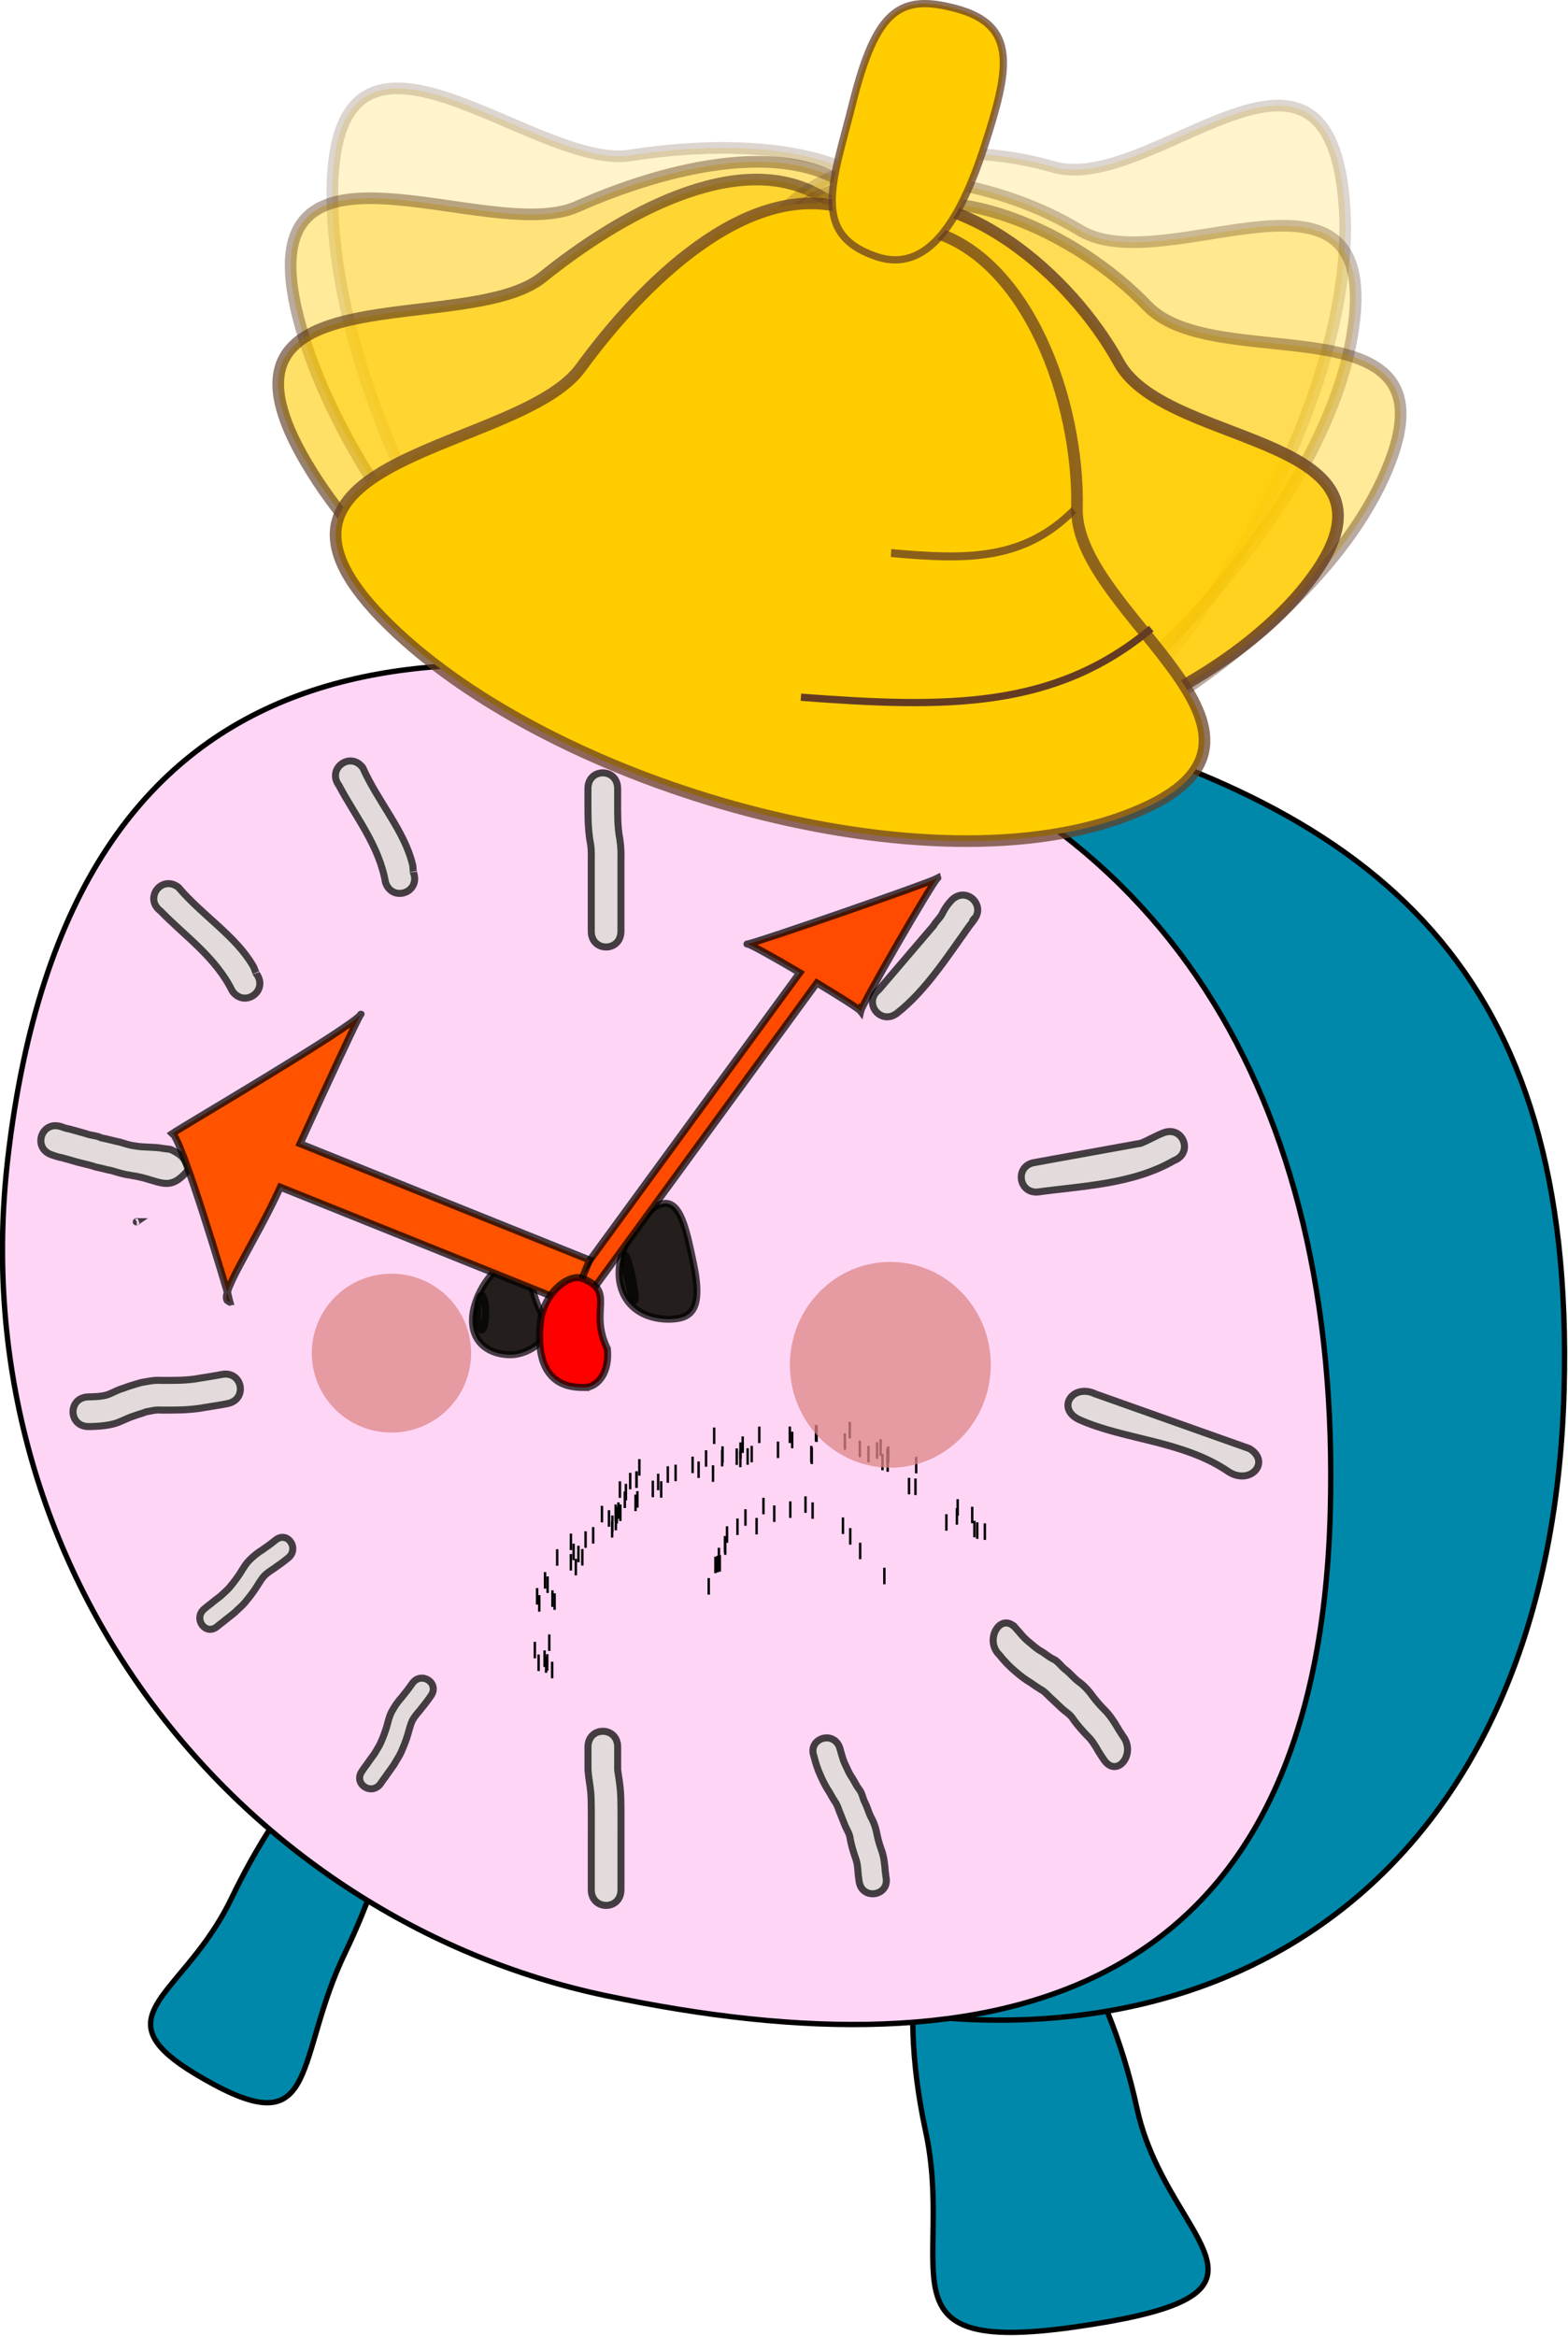 <?xml version="1.0" encoding="UTF-8" standalone="no"?>
<!-- Created with Inkscape (http://www.inkscape.org/) -->
<svg
    xmlns:inkscape="http://www.inkscape.org/namespaces/inkscape"
    xmlns:rdf="http://www.w3.org/1999/02/22-rdf-syntax-ns#"
    xmlns="http://www.w3.org/2000/svg"
    xmlns:cc="http://creativecommons.org/ns#"
    xmlns:dc="http://purl.org/dc/elements/1.1/"
    xmlns:sodipodi="http://sodipodi.sourceforge.net/DTD/sodipodi-0.dtd"
    xmlns:svg="http://www.w3.org/2000/svg"
    xmlns:ns1="http://sozi.baierouge.fr"
    xmlns:xlink="http://www.w3.org/1999/xlink"
    id="svg2"
    sodipodi:docname="alarm-clock.svg"
    viewBox="0 0 646.6 963.17"
    version="1.1"
    inkscape:version="0.48.0 r9654"
  >
  <sodipodi:namedview
      id="base"
      fit-margin-left="0"
      inkscape:zoom="0.35"
      borderopacity="1.0"
      inkscape:current-layer="layer1"
      inkscape:cx="64.045486"
      inkscape:cy="366.21697"
      inkscape:window-maximized="1"
      showgrid="false"
      fit-margin-right="0"
      inkscape:guide-bbox="true"
      showguides="false"
      bordercolor="#666666"
      inkscape:window-x="-4"
      inkscape:window-y="-4"
      fit-margin-bottom="0"
      inkscape:window-width="1280"
      inkscape:pageopacity="0.0"
      inkscape:pageshadow="2"
      pagecolor="#ffffff"
      inkscape:document-units="px"
      inkscape:window-height="968"
      fit-margin-top="0"
    >
    <sodipodi:guide
        id="guide3957"
        position="277.245,608.515"
        orientation="-0.906,-0.423"
    />
    <sodipodi:guide
        id="guide3959"
        position="277.245,608.515"
        orientation="0.259,0.966"
    />
    <sodipodi:guide
        id="guide3961"
        position="277.245,608.515"
        orientation="-0.707,0.707"
    />
    <sodipodi:guide
        id="guide3963"
        position="277.245,608.515"
        orientation="0.5,0.866"
    />
    <sodipodi:guide
        id="guide3965"
        position="78.245,356.987"
        orientation="0.707,0.707"
    />
    <sodipodi:guide
        id="guide3967"
        position="587.362,385.272"
        orientation="-0.707,0.707"
    />
    <sodipodi:guide
        id="guide3969"
        position="277.245,608.515"
        orientation="-0.259,0.966"
    />
    <inkscape:grid
        id="grid4007"
        enabled="true"
        visible="true"
        snapvisiblegridlinesonly="true"
        type="xygrid"
        empspacing="5"
    />
  </sodipodi:namedview
  >
  <defs
      id="defs4"
    >
    <filter
        id="filter9329"
        inkscape:collect="always"
        color-interpolation-filters="sRGB"
      >
      <feGaussianBlur
          id="feGaussianBlur9331"
          stdDeviation="0.963"
          inkscape:collect="always"
      />
    </filter
    >
    <filter
        id="filter9373"
        height="2.139"
        width="2.167"
        color-interpolation-filters="sRGB"
        y="-.569"
        x="-.583"
        inkscape:collect="always"
      >
      <feGaussianBlur
          id="feGaussianBlur9375"
          stdDeviation="20.13"
          inkscape:collect="always"
      />
    </filter
    >
    <filter
        id="filter9391"
        height="2.363"
        width="2.396"
        color-interpolation-filters="sRGB"
        y="-.681"
        x="-.698"
        inkscape:collect="always"
      >
      <feGaussianBlur
          id="feGaussianBlur9393"
          stdDeviation="24.091"
          inkscape:collect="always"
      />
    </filter
    >
  </defs
  >
  <g
      id="layer2"
      style="display:none"
      inkscape:label="bg"
      inkscape:groupmode="layer"
      transform="translate(-54.085 -37.065)"
    >
    <rect
        id="rect9303"
        style="stroke-opacity:.722;color:#000000;stroke:#000000;stroke-width:2.9;display:inline;fill:#80b3ff"
        height="1062.9"
        width="740"
        y="-1.923"
        x="5.714"
    />
  </g
  >
  <g
      id="layer1"
      inkscape:label="Layer 1"
      inkscape:groupmode="layer"
      transform="translate(-54.085 -37.065)"
    >
    <g
        id="g9400"
      >
      <g
          id="g9156"
          transform="matrix(1.347 0 0 1.347 -143.63 41.156)"
        >
        <path
            id="path2988"
            style="stroke-linejoin:round;color:#000000;stroke:#000000;stroke-width:1.633;fill:#0088aa"
            d="m252.44 594.7c-15.378 32.001-7.96 57.682-40.228 40.303-32.65-17.584-17.236-23.304-2.389-43.918 2.738-3.801 5.457-8.11 7.851-13.092 15.378-32.001 35.627-54.202 45.228-49.589 9.6 4.614 4.916 34.295-10.462 66.296z"
            inkscape:transform-center-x="11.428571"
            inkscape:transform-center-y="10"
            inkscape:connector-curvature="0"
            sodipodi:nodetypes="ssssss"
        />
        <path
            id="path3046"
            sodipodi:nodetypes="czzzzcc"
            d="m425.48 65.303c-14.54-25.183-56.38-25.361-85.82-20.755-29.445 4.606-90.177-55.128-91.129 10.318-0.952 65.447 52.883 164.61 110.34 191.12 57.458 26.507 30.612-50.617 53.045-72.089 22.434-21.471 40.931-61.191 26.392-86.374-3.089-8.769-8.595-15.093-12.827-22.218z"
            inkscape:transform-center-x="55.689608"
            inkscape:transform-center-y="45.180777"
            inkscape:connector-curvature="0"
            style="opacity:.2;color:#000000;stroke:#502d16;stroke-width:3.562;fill:#ffcc00"
        />
        <path
            id="path3044"
            style="opacity:.4;color:#000000;stroke:#502d16;stroke-width:3.562;fill:#ffcc00"
            d="m411.62 58.093c-20.56-20.562-61.02-9.905-88.27 2.165s-101.37-29.91-85.36 33.553c16.019 63.463 93.685 145.31 156.05 156.05 62.361 10.732 16.468-56.816 32.58-83.362s23.699-69.7 3.138-90.261c-5.253-7.671-12.209-12.354-18.141-18.141z"
            inkscape:transform-center-x="56.695858"
            inkscape:transform-center-y="58.169529"
            inkscape:connector-curvature="0"
            sodipodi:nodetypes="czzzzcc"
        />
        <path
            id="path3042"
            sodipodi:nodetypes="czzzzcc"
            d="m397.66 56.806c-25.183-14.539-61.505 6.225-84.701 24.937-23.197 18.712-105.66-2.654-73.761 54.501s128.1 116.11 191.12 110.34c63.013-5.774 1.202-59.142 9.894-88.953 8.693-29.811 4.852-73.459-20.331-87.998-7.059-6.05-14.99-8.774-22.218-12.827z"
            inkscape:transform-center-x="46.219522"
            inkscape:transform-center-y="58.89165"
            inkscape:connector-curvature="0"
            style="opacity:.6;color:#000000;stroke:#502d16;stroke-width:3.562;fill:#ffcc00"
        />
        <path
            id="path3040"
            style="opacity:.2;color:#000000;stroke:#502d16;stroke-width:3.562;fill:#ffcc00"
            d="m368.44 90.606c-14.539 25.183 6.225 61.505 24.937 84.701 18.712 23.197-2.654 105.66 54.501 73.761s116.11-128.1 110.34-191.12c-5.774-63.013-59.142-1.202-88.953-9.894-29.811-8.693-73.459-4.852-87.998 20.331-6.05 7.059-8.774 14.99-12.827 22.218z"
            inkscape:transform-center-x="-55.392382"
            inkscape:transform-center-y="44.199218"
            inkscape:connector-curvature="0"
            sodipodi:nodetypes="czzzzcc"
        />
        <path
            id="path3038"
            sodipodi:nodetypes="czzzzcc"
            d="m368.92 82.421c-20.562 20.562-9.905 61.02 2.165 88.269s-29.91 101.37 33.553 85.354c63.46-16.02 145.31-93.68 156.04-156.04 10.73-62.362-56.82-16.47-83.36-32.582-26.55-16.112-69.7-23.699-90.26-3.138-7.67 5.253-12.36 12.209-18.14 18.141z"
            inkscape:transform-center-x="-53.883811"
            inkscape:transform-center-y="52.410142"
            inkscape:connector-curvature="0"
            style="opacity:.3;color:#000000;stroke:#502d16;stroke-width:3.562;fill:#ffcc00"
        />
        <path
            id="path3036"
            style="opacity:.4;color:#000000;stroke:#502d16;stroke-width:3.562;fill:#ffcc00"
            d="m389.42 77.052c-25.183 14.539-25.361 56.377-20.754 85.822 4.606 29.445-55.128 90.177 10.318 91.129 65.447 0.952 164.61-52.883 191.12-110.34 26.51-57.456-50.62-30.61-72.09-53.043-21.47-22.434-61.19-40.932-86.37-26.393-8.769 3.089-15.093 8.595-22.218 12.827z"
            inkscape:transform-center-x="-44.170625"
            inkscape:transform-center-y="53.939972"
            inkscape:connector-curvature="0"
            sodipodi:nodetypes="czzzzcc"
        />
        <path
            id="path3034"
            sodipodi:nodetypes="czzzzcc"
            d="m387.95 66.745c-28.088 7.526-39.088 47.892-42.26 77.526-3.171 29.634-76.589 72.836-13.619 90.695s172.69-8.477 213.16-57.117c40.475-48.64-40.97-42.67-55.903-69.896s-48.512-55.374-76.6-47.848c-9.269 0.714-16.804 4.396-24.781 6.64z"
            inkscape:transform-center-x="-21.836639"
            inkscape:transform-center-y="47.082362"
            inkscape:connector-curvature="0"
            style="opacity:.8;color:#000000;stroke:#643c23;stroke-width:3.562;fill:#ffcc00"
        />
        <path
            id="path9154"
            style="stroke-linejoin:round;color:#000000;stroke:#000000;stroke-width:1.633;fill:#0088aa"
            d="m430.14 649.27c9.07 41.889-15.72 68.606 45.278 60.039 61.721-8.669 39.544-20.577 25.682-49.286-2.556-5.294-4.829-11.16-6.242-17.682-9.07-41.889-30.911-74.295-48.783-72.382-17.872 1.913-25.006 37.422-15.936 79.31z"
            inkscape:transform-center-x="-13.850704"
            inkscape:transform-center-y="10.802672"
            inkscape:connector-curvature="0"
            sodipodi:nodetypes="ssssss"
        />
        <g
            id="g3953"
            transform="translate(78.43 4.179)"
          >
          <path
              id="path2985"
              sodipodi:nodetypes="sssss"
              style="stroke-linejoin:round;color:#000000;stroke:#000000;stroke-width:1.633;fill:#0088aa"
              inkscape:connector-curvature="0"
              d="m547.19 418.07c-3.941 149.42-104.25 213.13-222.34 187.58-108.34-23.44-193.4-117.64-179.03-245 18.549-164.47 129.05-176.86 237.45-148.29 107.69 28.383 167.3 77.547 163.92 205.71z"
          />
          <path
              id="path3951"
              d="m475.6 455.78c-4.04 149.42-100.8 173.4-221.88 147.85-111.09-23.44-197.7-128.97-182.97-256.33 19.02-164.47 131.72-165.53 242.87-136.96 110.42 28.383 165.45 117.27 161.98 245.44z"
              sodipodi:nodetypes="sssss"
              style="stroke-linejoin:round;color:#000000;stroke:#000000;stroke-width:1.633;fill:#ffd5f6"
              inkscape:connector-curvature="0"
          />
        </g
        >
        <path
            id="path3032"
            style="stroke-opacity:.722;color:#000000;stroke:#643c23;stroke-width:3.562;fill:#ffcc00"
            d="m404.87 60.506c-29.935-8.024-61.598 23.384-80.316 49.056s-109.5 26.424-60.9 76.484c48.603 50.06 163.9 84.233 227.18 60.898 63.276-23.335-15.076-61.241-14.351-94.342 0.725-33.101-15.268-76.992-45.202-85.017-8.936-4.282-17.852-4.899-26.41-7.08z"
            inkscape:transform-center-x="24.394593"
            inkscape:transform-center-y="55.759245"
            inkscape:connector-curvature="0"
            sodipodi:nodetypes="czzzzcc"
        />
        <path
            id="path3979"
            style="stroke-opacity:.722;color:#000000;stroke:#000000;stroke-width:2.152;fill:#e3dbdb"
            inkscape:connector-curvature="0"
            d="m327.79 282.02v-7.644-7.324-6.466c0.018-1.793 0.076-3.562-0.227-5.329-0.418-2.172-0.605-4.374-0.713-6.58-0.08-2.091-0.077-4.184-0.078-6.276 0.001-1.349 0.003-2.698 0.004-4.048 0.007-6.429 9.098-6.419 9.091 0.01-0.001 1.345-0.003 2.689-0.004 4.034 0.001 1.948-0.003 3.898 0.067 5.845 0.087 1.855 0.242 3.706 0.601 5.531 0.366 2.263 0.408 4.523 0.349 6.812v6.466 7.324 7.644c0 6.429-9.091 6.429-9.091 0z"
        />
        <path
            id="path3872"
            sodipodi:nodetypes="sssss"
            style="stroke-opacity:.722;color:#000000;stroke:#643c23;stroke-miterlimit:2.1;stroke-width:2.226;fill:#ffcc00"
            inkscape:connector-curvature="0"
            d="m448.16 41.683c-7.56 23.354-17.64 39.102-33.19 33.786-20.26-6.924-13.13-23.038-7.18-46.853 7.2-28.781 14.53-33.631 31.7-29.025 19.14 5.136 16.23 18.738 8.67 42.092z"
        />
        <path
            id="path3973"
            sodipodi:nodetypes="ccccccc"
            style="stroke-opacity:.722;color:#000000;stroke:#000000;stroke-width:2.152;fill:#e3dbdb"
            inkscape:connector-curvature="0"
            d="m201.37 268.54c7.323 8.655 17.615 14.949 22.87 24.073 0.215 0.085 1.203 3.228 1.08 2.456 3.712 5.249-3.711 10.498-7.423 5.249-5.127-10.44-14.648-16.889-21.982-24.505-5.143-3.857 0.312-11.13 5.455-7.273z"
        />
        <path
            id="path3981"
            sodipodi:nodetypes="ccccccccccccccccc"
            style="stroke-opacity:.722;color:#000000;stroke:#000000;stroke-width:2.152;fill:#e3dbdb"
            inkscape:connector-curvature="0"
            d="m186.89 356.75c-2.026-0.262-3.955-0.852-5.9-1.441-1.654-0.309-3.261-0.815-4.917-1.121-1.798-0.646-3.671-0.978-5.506-1.476-1.653-0.471-3.301-0.966-4.967-1.393-1.017-0.159-1.988-0.522-2.958-0.851-6.087-2.068-3.161-10.676 2.925-8.608 0.78 0.266 1.489 0.57 2.324 0.661 1.757 0.463 3.497 0.978 5.244 1.47 1.467 0.585 3.2 0.517 4.635 1.265 1.981 0.384 3.916 0.94 5.887 1.361 1.502 0.465 2.962 0.949 4.539 1.135 2.857 0.504 5.841 0.211 8.7 0.783 0.837 0.152 1.747 0.081 2.51 0.455 3.487 1.709 3.807 2.874 5.322 5.703-6.319 7.842-8.743 3.367-17.839 2.056z"
        />
        <path
            id="path3983"
            style="stroke-opacity:.722;color:#000000;stroke:#000000;stroke-width:2.152;fill:#e3dbdb"
            inkscape:connector-curvature="0"
            d="m216.42 426.61c-2.337 0.482-4.704 0.796-7.054 1.2-2.297 0.435-4.626 0.625-6.958 0.727-2.087 0.07-4.175 0.065-6.262 0.064-1.606-0.175-3.099 0.258-4.662 0.534-1.206 0.507-2.481 0.791-3.701 1.264-1.772 0.546-3.383 1.438-5.116 2.086-2.418 0.821-4.964 1.024-7.497 1.132-0.368 0.009-0.736 0.018-1.105 0.027-6.427 0.152-6.641-8.937-0.215-9.089 0.314-0.007 0.629-0.014 0.943-0.021 1.601-0.064 3.22-0.138 4.768-0.593 1.686-0.577 3.209-1.55 4.94-2.02 1.771-0.685 3.599-1.184 5.414-1.74 2.066-0.358 4.116-0.85 6.233-0.67 1.956 0.001 3.912 0.006 5.867-0.056 1.951-0.082 3.899-0.236 5.82-0.606 2.282-0.388 4.577-0.699 6.845-1.161 6.31-1.23 8.049 7.693 1.74 8.923z"
        />
        <path
            id="path3985"
            style="stroke-opacity:.722;color:#000000;stroke:#000000;stroke-width:2.152;fill:#e3dbdb"
            inkscape:connector-curvature="0"
            d="m234.98 473.87c-1.424 1.167-2.914 2.236-4.42 3.275-1.077 0.722-2.186 1.4-3.064 2.406-1.091 1.299-1.881 2.834-2.859 4.227-0.929 1.333-1.931 2.614-2.974 3.846-0.961 1.12-2.115 2.016-3.145 3.05-1.164 0.97-2.383 1.844-3.541 2.824-0.618 0.422-1.177 0.925-1.764 1.393-3.629 2.884-7.413-2.646-3.785-5.531 0.537-0.425 1.046-0.892 1.614-1.27 1.053-0.889 2.135-1.724 3.23-2.544 0.9-0.848 1.841-1.643 2.685-2.56 0.924-1.087 1.811-2.216 2.626-3.399 1.191-1.622 2.052-3.52 3.463-4.959 1.241-1.263 2.591-2.364 4.078-3.273 1.371-0.944 2.726-1.915 4.021-2.977 3.602-2.923 7.437 2.567 3.835 5.49z"
        />
        <path
            id="path3989"
            style="stroke-opacity:.722;color:#000000;stroke:#000000;stroke-width:2.152;fill:#e3dbdb"
            inkscape:connector-curvature="0"
            d="m335.88 531.73v7.033c0.301 1.983 0.614 3.961 0.807 5.958 0.178 2.131 0.195 4.27 0.208 6.407 0.006 2.028 0.001 4.056-0.001 6.084-0.002 2.019-0.003 4.038-0.003 6.057-0 2.02-0 4.04-0 6.06 0 2.02 0 4.041 0 6.061 0 6.429-9.091 6.429-9.091 0-0-2.02-0-4.041-0-6.061-0-2.021-0-4.041 0-6.062 0-2.022 0.001-4.044 0.003-6.066 0.002-2.007 0.007-4.013 0.001-6.02-0.011-1.868-0.021-3.739-0.167-5.602-0.212-2.283-0.689-4.529-0.847-6.817v-7.033c0-6.429 9.091-6.429 9.091 0z"
        />
        <path
            id="path3993"
            style="stroke-opacity:.722;color:#000000;stroke:#000000;stroke-width:2.152;fill:#e3dbdb"
            inkscape:connector-curvature="0"
            d="m403.82 531.85c0.552 1.804 0.928 3.689 1.796 5.383 0.619 1.313 1.179 2.716 2.048 3.901 0.717 1.127 1.258 2.381 2.068 3.45 1.08 1.267 1.168 3.013 1.972 4.385 0.652 1.329 0.998 2.782 1.66 4.105 1 1.756 1.602 3.627 1.949 5.597 0.308 1.459 0.719 2.883 1.218 4.289 0.858 2.208 1.103 4.562 1.269 6.897 0.125 0.606 0.113 1.224 0.251 1.828 1.01 5.62-7.209 7.001-8.219 1.381-0.148-0.902-0.251-1.796-0.357-2.704-0.087-1.619-0.245-3.26-0.836-4.789-0.659-1.866-1.201-3.763-1.576-5.703-0.099-1.279-0.736-2.329-1.301-3.474-0.602-1.327-1.061-2.698-1.627-4.036-0.497-1.098-0.771-2.234-1.331-3.283-0.773-1.149-1.467-2.351-2.14-3.555-1.009-1.553-1.886-3.199-2.615-4.892-0.903-1.942-1.584-3.978-2.081-6.053-1.994-5.368 5.857-8.095 7.851-2.727z"
        />
        <path
            id="path3995"
            sodipodi:nodetypes="ccccc"
            style="stroke-opacity:.722;color:#000000;stroke:#000000;stroke-width:2.152;fill:#e3dbdb"
            inkscape:connector-curvature="0"
            d="m482.22 423.68 47.104 16.718c6.613 4.078 0.313 11.231-6.3 7.152-13.933-9.616-31.951-9.803-45.854-16.038-7.14-3.38-2.079-11.229 5.05-7.832z"
        />
        <path
            id="path3997"
            sodipodi:nodetypes="ccccccc"
            style="stroke-opacity:.722;color:#000000;stroke:#000000;stroke-width:2.152;fill:#e3dbdb"
            inkscape:connector-curvature="0"
            d="m463.61 352.79 32.468-5.885c2.446-0.996 4.605-2.297 6.906-3.2 6.019-2.258 9.212 6.254 3.193 8.512-12.672 7.361-28.691 7.801-41.276 9.572-6.363 0.914-7.655-8.086-1.292-8.999z"
        />
        <path
            id="path3999"
            sodipodi:nodetypes="ccccccccc"
            style="stroke-opacity:.722;color:#000000;stroke:#000000;stroke-width:2.152;fill:#e3dbdb"
            inkscape:connector-curvature="0"
            d="m415.83 299.92 16.737-19.595c0.801-1.438 2.194-2.503 2.849-4.024 0.722-1.462 1.649-2.692 2.763-3.876 4.641-4.448 10.932 2.116 6.29 6.564 0.081-0.553 2.522-2.925-0.963 1.46-6.704 9.371-13.381 19.803-22.015 26.585-5.03 4.003-10.691-3.11-5.661-7.113z"
        />
        <path
            id="path4005"
            sodipodi:nodetypes="ccccccc"
            style="stroke-opacity:.722;color:#000000;stroke:#000000;stroke-width:2.152;fill:#e3dbdb"
            inkscape:connector-curvature="0"
            d="m257.85 231.96c4.602 10.361 12.717 19.288 15.202 29.52 0.183 0.142 0.25 3.436 0.348 2.66 2.091 6.079-6.506 9.036-8.597 2.957-1.994-11.459-9.324-20.319-14.229-29.686-3.855-5.144 3.421-10.596 7.275-5.452z"
        />
        <path
            id="path4011"
            style="stroke-opacity:.722;color:#000000;stroke:#000000;stroke-width:2.152;fill:#e3dbdb"
            inkscape:connector-curvature="0"
            d="m278.71 516.05c-1.075 1.565-2.25 3.061-3.452 4.536-0.867 1.036-1.78 2.041-2.348 3.269-0.691 1.571-0.994 3.256-1.537 4.875-0.513 1.546-1.118 3.071-1.781 4.564-0.616 1.361-1.504 2.584-2.219 3.89-0.874 1.294-1.835 2.518-2.7 3.818-0.495 0.601-0.902 1.256-1.349 1.889-2.769 3.904-8.476 0.115-5.706-3.789 0.411-0.576 0.778-1.181 1.236-1.724 0.786-1.181 1.62-2.322 2.473-3.453 0.643-1.091 1.346-2.146 1.908-3.28 0.589-1.318 1.126-2.663 1.571-4.032 0.686-1.903 0.943-3.947 1.915-5.757 0.856-1.59 1.877-3.068 3.102-4.416 1.094-1.341 2.164-2.701 3.142-4.124 2.729-3.93 8.474-0.196 5.745 3.734z"
        />
        <path
            id="path4013"
            style="stroke-opacity:.722;color:#000000;stroke:#000000;stroke-width:2.152;fill:#e3dbdb"
            inkscape:connector-curvature="0"
            d="m457.47 495.02c1.43 1.583 2.764 3.378 4.387 4.622 1.215 1.002 2.433 2.143 3.779 2.831 1.192 0.731 2.313 1.723 3.548 2.325 1.56 0.631 2.586 2.474 3.983 3.412 1.251 0.997 2.323 2.341 3.579 3.324 1.764 1.221 3.27 2.842 4.627 4.75 1.045 1.377 2.154 2.644 3.325 3.831 1.897 1.812 3.381 4.209 4.792 6.639 0.432 0.574 0.76 1.256 1.201 1.819 3.885 5.427-1.96 12.64-5.845 7.214-0.612-0.881-1.184-1.784-1.766-2.7-0.955-1.705-1.98-3.384-3.291-4.641-1.55-1.577-3.023-3.269-4.385-5.125-0.78-1.326-1.865-2.028-2.946-2.885-1.209-1.029-2.328-2.204-3.515-3.271-1-0.852-1.841-1.901-2.865-2.655-1.25-0.716-2.464-1.544-3.663-2.39-1.659-0.993-3.265-2.179-4.776-3.518-1.788-1.491-3.448-3.238-4.982-5.155-4.538-4.469 0.275-12.895 4.813-8.426z"
        />
        <g
            id="g8040"
            transform="matrix(.979 -.205 .205 .979 -78.325 79.475)"
          >
          <path
              id="path8026"
              d="m365.68 387.18c0 10.6-1.997 15.657-7.576 15.657-5.579 0-15.657-3.542-15.657-14.142s12.099-21.213 17.678-21.213c5.579 0 5.556 9.098 5.556 19.698z"
              sodipodi:nodetypes="sssss"
              style="stroke-opacity:.722;color:#000000;stroke:#000000;stroke-width:2.152;fill:#241f1c"
              inkscape:connector-curvature="0"
          />
          <path
              id="path8032"
              sodipodi:rx="0.75761443"
              sodipodi:ry="7.0710678"
              style="stroke-opacity:.722;color:#000000;stroke:#000000;stroke-width:2.152;fill:#241f1c"
              sodipodi:type="arc"
              d="m346.48 387.68c0 3.905-0.339 7.071-0.758 7.071s-0.758-3.166-0.758-7.071c0-3.905 0.339-7.071 0.758-7.071s0.758 3.166 0.758 7.071z"
              sodipodi:cy="387.68179"
              sodipodi:cx="345.7247"
          />
        </g
        >
        <g
            id="g8036"
            transform="translate(14.643 -1.786)"
          >
          <path
              id="path8024"
              d="m299.01 402.83c2.914 4.797-4.47 10.607-10.607 10.607-6.137 0-11.617-3.354-11.617-10.607 0-7.253 6.49-17.678 12.627-17.678 6.137 0 3.903 8.306 9.596 17.678z"
              sodipodi:nodetypes="sssss"
              style="stroke-opacity:.722;color:#000000;stroke:#000000;stroke-width:2.152;fill:#241f1c"
              inkscape:connector-curvature="0"
          />
          <path
              id="path8030"
              sodipodi:rx="1.2626907"
              sodipodi:ry="5.3033009"
              style="stroke-opacity:.722;color:#000000;stroke:#000000;stroke-width:2.152;fill:#241f1c"
              sodipodi:type="arc"
              d="m280.82 400.56c0 2.929-0.565 5.303-1.263 5.303-0.697 0-1.263-2.374-1.263-5.303s0.565-5.303 1.263-5.303 1.263 2.374 1.263 5.303z"
              sodipodi:cy="400.56125"
              sodipodi:cx="279.55972"
          />
        </g
        >
        <g
            id="g9395"
          >
          <path
              id="rect4021"
              style="stroke-opacity:.722;color:#000000;stroke:#000000;stroke-width:2.152;fill:#ff4a00"
              d="m433.91 265.69c-0.024-0.014-0.076 0.024-0.153 0.106 0.116-0.061 0.177-0.092 0.153-0.106zm-0.153 0.106c-3.108 1.643-54.638 19.493-58.105 20.13 1.24 0.299 8.459 4.357 15.972 8.786l-73.642 100.82 4.908 3.594 73.979-101.28c6.842 4.122 12.858 7.918 13.399 8.646 0.498-2.267 21.398-38.471 23.489-40.69zm-23.489 40.69c-0.019 0.085-0.014 0.122 0.027 0.108 0.042-0.014 0.021-0.043-0.027-0.108zm-34.615-20.561c-0.104-0.025-0.18-0.024-0.197 0.006-0.017 0.03 0.061 0.019 0.197-0.006z"
              inkscape:transform-center-x="-56.724476"
              inkscape:transform-center-y="-69.829613"
              inkscape:connector-curvature="0"
          />
          <path
              id="path4026"
              style="stroke-opacity:.722;color:#000000;stroke:#000000;stroke-width:2.152;fill:#ff5300"
              d="m188.49 370.97c0.028-0.061 0.09-0.086 0.182-0.085-0.137 0.094-0.21 0.146-0.182 0.085zm10.997-26.997c3.675-2.513 53.536-31.679 57.604-36.319-1.441 2.47-9.773 20.407-18.438 39.393l88.652 35.621-5.643 13.48-89.057-35.79c-7.889 17.425-20.275 34.975-15.435 35.006-0.641-2.677-15.181-51.368-17.682-51.391zm17.682 51.391c0.024 0.1 0.019 0.165-0.029 0.21-0.049 0.045-0.026-0.032 0.029-0.21zm39.922-87.71c0.121-0.207 0.21-0.328 0.23-0.31 0.021 0.018-0.072 0.129-0.23 0.31z"
              inkscape:transform-center-x="67.005447"
              sodipodi:nodetypes="ccccccccccccccccc"
              inkscape:transform-center-y="-40.920078"
              inkscape:connector-curvature="0"
          />
          <path
              id="path4018"
              d="m325.58 421.68c-4.362 0-15.387-0.586-13.367-19.907 0.959-9.169 8.795-15.055 12.861-13.479 10.423 4.041 1.895 9.809 7.644 21.513 0.759 7.062-2.777 11.872-7.138 11.872z"
              sodipodi:nodetypes="ssscs"
              style="stroke-opacity:.722;color:#000000;stroke:#000000;stroke-width:2.152;fill:#ff0000"
              inkscape:connector-curvature="0"
          />
        </g
        >
        <path
            id="path8942"
            style="stroke:#000000;stroke-width:.742px;fill:none"
            inkscape:connector-curvature="0"
            d="m322.38 469.48v5.051"
        />
        <path
            id="path8944"
            style="stroke:#000000;stroke-width:.742px;fill:none"
            inkscape:connector-curvature="0"
            d="m325.06 471.12v5.051"
        />
        <path
            id="path8946"
            style="stroke:#000000;stroke-width:.742px;fill:none"
            inkscape:connector-curvature="0"
            d="m323.87 470.12v5.051"
        />
        <path
            id="path8948"
            style="stroke:#000000;stroke-width:.742px;fill:none"
            inkscape:connector-curvature="0"
            d="m326.05 465.7v5.051"
        />
        <path
            id="path8950"
            style="stroke:#000000;stroke-width:.742px;fill:none"
            inkscape:connector-curvature="0"
            d="m334.18 462.57v5.051"
        />
        <path
            id="path8952"
            style="stroke:#000000;stroke-width:.742px;fill:none"
            inkscape:connector-curvature="0"
            d="m335.62 458.27v5.051"
        />
        <path
            id="path8954"
            style="stroke:#000000;stroke-width:.742px;fill:none"
            inkscape:connector-curvature="0"
            d="m336.12 456.83v5.051"
        />
        <path
            id="path8956"
            style="stroke:#000000;stroke-width:.742px;fill:none"
            inkscape:connector-curvature="0"
            d="m334.26 460.86v5.051"
        />
        <path
            id="path8958"
            style="stroke:#000000;stroke-width:.742px;fill:none"
            inkscape:connector-curvature="0"
            d="m335.32 460.34v5.051"
        />
        <path
            id="path8960"
            style="stroke:#000000;stroke-width:.742px;fill:none"
            inkscape:connector-curvature="0"
            d="m336.71 457.5v5.051"
        />
        <path
            id="path8962"
            style="stroke:#000000;stroke-width:.742px;fill:none"
            inkscape:connector-curvature="0"
            d="m338.39 451.18v5.051"
        />
        <path
            id="path8964"
            style="stroke:#000000;stroke-width:.742px;fill:none"
            inkscape:connector-curvature="0"
            d="m336.56 450.4v5.051"
        />
        <path
            id="path8966"
            style="stroke:#000000;stroke-width:.742px;fill:none"
            inkscape:connector-curvature="0"
            d="m341.35 454.46v5.051"
        />
        <path
            id="path8968"
            style="stroke:#000000;stroke-width:.742px;fill:none"
            inkscape:connector-curvature="0"
            d="m341.92 453.41v5.051"
        />
        <path
            id="path8970"
            style="stroke:#000000;stroke-width:.742px;fill:none"
            inkscape:connector-curvature="0"
            d="m338.07 453.52v5.051"
        />
        <path
            id="path8972"
            style="stroke:#000000;stroke-width:.742px;fill:none"
            inkscape:connector-curvature="0"
            d="m341.66 447.34v5.051"
        />
        <path
            id="path8974"
            style="stroke:#000000;stroke-width:.742px;fill:none"
            inkscape:connector-curvature="0"
            d="m342.52 443.61v5.051"
        />
        <path
            id="path8976"
            style="stroke:#000000;stroke-width:.742px;fill:none"
            inkscape:connector-curvature="0"
            d="m339.71 447.8v5.051"
        />
        <path
            id="path8978"
            style="stroke:#000000;stroke-width:.742px;fill:none"
            inkscape:connector-curvature="0"
            d="m341.61 447.38v5.051"
        />
        <path
            id="path8980"
            style="stroke:#000000;stroke-width:.742px;fill:none"
            inkscape:connector-curvature="0"
            d="m346.63 450.2v5.051"
        />
        <path
            id="path8982"
            style="stroke:#000000;stroke-width:.742px;fill:none"
            inkscape:connector-curvature="0"
            d="m348.28 448.07v5.051"
        />
        <path
            id="path8984"
            style="stroke:#000000;stroke-width:.742px;fill:none"
            inkscape:connector-curvature="0"
            d="m351.22 445.79v5.051"
        />
        <path
            id="path8986"
            style="stroke:#000000;stroke-width:.742px;fill:none"
            inkscape:connector-curvature="0"
            d="m349.2 450.36v5.051"
        />
        <path
            id="path8988"
            style="stroke:#000000;stroke-width:.742px;fill:none"
            inkscape:connector-curvature="0"
            d="m353.62 445.3v5.051"
        />
        <path
            id="path8990"
            style="stroke:#000000;stroke-width:.742px;fill:none"
            inkscape:connector-curvature="0"
            d="m358.82 442.84v5.051"
        />
        <path
            id="path8992"
            style="stroke:#000000;stroke-width:.742px;fill:none"
            inkscape:connector-curvature="0"
            d="m360.65 444.32v5.051"
        />
        <path
            id="path8994"
            style="stroke:#000000;stroke-width:.742px;fill:none"
            inkscape:connector-curvature="0"
            d="m365.06 445.51v5.051"
        />
        <path
            id="path8996"
            style="stroke:#000000;stroke-width:.742px;fill:none"
            inkscape:connector-curvature="0"
            d="m362.93 440.88v5.051"
        />
        <path
            id="path8998"
            style="stroke:#000000;stroke-width:.742px;fill:none"
            inkscape:connector-curvature="0"
            d="m367.86 440.79v5.051"
        />
        <path
            id="path9000"
            style="stroke:#000000;stroke-width:.742px;fill:none"
            inkscape:connector-curvature="0"
            d="m365.42 433.93v5.051"
        />
        <path
            id="path9002"
            style="stroke:#000000;stroke-width:.742px;fill:none"
            inkscape:connector-curvature="0"
            d="m367.98 439.68v5.051"
        />
        <path
            id="path9004"
            style="stroke:#000000;stroke-width:.742px;fill:none"
            inkscape:connector-curvature="0"
            d="m373.48 438.49v5.051"
        />
        <path
            id="path9006"
            style="stroke:#000000;stroke-width:.742px;fill:none"
            inkscape:connector-curvature="0"
            d="m374.15 436.65v5.051"
        />
        <path
            id="path9008"
            style="stroke:#000000;stroke-width:.742px;fill:none"
            inkscape:connector-curvature="0"
            d="m375.67 440.27v5.051"
        />
        <path
            id="path9010"
            style="stroke:#000000;stroke-width:.742px;fill:none"
            inkscape:connector-curvature="0"
            d="m372.33 440.33v5.051"
        />
        <path
            id="path9012"
            style="stroke:#000000;stroke-width:.742px;fill:none"
            inkscape:connector-curvature="0"
            d="m376.91 439.53v5.051"
        />
        <path
            id="path9014"
            style="stroke:#000000;stroke-width:.742px;fill:none"
            inkscape:connector-curvature="0"
            d="m373.44 441.02v5.051"
        />
        <path
            id="path9016"
            style="stroke:#000000;stroke-width:.742px;fill:none"
            inkscape:connector-curvature="0"
            d="m379.23 433.64v5.051"
        />
        <path
            id="path9018"
            style="stroke:#000000;stroke-width:.742px;fill:none"
            inkscape:connector-curvature="0"
            d="m384.96 438.22v5.051"
        />
        <path
            id="path9020"
            style="stroke:#000000;stroke-width:.742px;fill:none"
            inkscape:connector-curvature="0"
            d="m389.31 435.21v5.051"
        />
        <path
            id="path9022"
            style="stroke:#000000;stroke-width:.742px;fill:none"
            inkscape:connector-curvature="0"
            d="m388.59 433.63v5.051"
        />
        <path
            id="path9024"
            style="stroke:#000000;stroke-width:.742px;fill:none"
            inkscape:connector-curvature="0"
            d="m396.58 433.14v5.051"
        />
        <path
            id="path9026"
            style="stroke:#000000;stroke-width:.742px;fill:none"
            inkscape:connector-curvature="0"
            d="m395.3 440.07v5.051"
        />
        <path
            id="path9028"
            style="stroke:#000000;stroke-width:.742px;fill:none"
            inkscape:connector-curvature="0"
            d="m395.16 439.54v5.051"
        />
        <path
            id="path9030"
            style="stroke:#000000;stroke-width:.742px;fill:none"
            inkscape:connector-curvature="0"
            d="m396.77 433.29v5.051"
        />
        <path
            id="path9032"
            style="stroke:#000000;stroke-width:.742px;fill:none"
            inkscape:connector-curvature="0"
            d="m405.43 435.7v5.051"
        />
        <path
            id="path9034"
            style="stroke:#000000;stroke-width:.742px;fill:none"
            inkscape:connector-curvature="0"
            d="m406.93 432.2v5.051"
        />
        <path
            id="path9036"
            style="stroke:#000000;stroke-width:.742px;fill:none"
            inkscape:connector-curvature="0"
            d="m410.01 437.95v5.051"
        />
        <path
            id="path9038"
            style="stroke:#000000;stroke-width:.742px;fill:none"
            inkscape:connector-curvature="0"
            d="m412.65 439.54v5.051"
        />
        <path
            id="path9040"
            style="stroke:#000000;stroke-width:.742px;fill:none"
            inkscape:connector-curvature="0"
            d="m416.38 437.55v5.051"
        />
        <path
            id="path9042"
            style="stroke:#000000;stroke-width:.742px;fill:none"
            inkscape:connector-curvature="0"
            d="m418.72 439.7v5.051"
        />
        <path
            id="path9044"
            style="stroke:#000000;stroke-width:.742px;fill:none"
            inkscape:connector-curvature="0"
            d="m416.94 441.96v5.051"
        />
        <path
            id="path9046"
            style="stroke:#000000;stroke-width:.742px;fill:none"
            inkscape:connector-curvature="0"
            d="m418.45 440.27v5.051"
        />
        <path
            id="path9048"
            style="stroke:#000000;stroke-width:.742px;fill:none"
            inkscape:connector-curvature="0"
            d="m415.29 438.43v5.051"
        />
        <path
            id="path9050"
            style="stroke:#000000;stroke-width:.742px;fill:none"
            inkscape:connector-curvature="0"
            d="m418.54 442.42v5.051"
        />
        <path
            id="path9052"
            style="stroke:#000000;stroke-width:.742px;fill:none"
            inkscape:connector-curvature="0"
            d="m427.26 442.9v5.051"
        />
        <path
            id="path9054"
            style="stroke:#000000;stroke-width:.742px;fill:none"
            inkscape:connector-curvature="0"
            d="m425.07 449.33v5.051"
        />
        <path
            id="path9056"
            style="stroke:#000000;stroke-width:.742px;fill:none"
            inkscape:connector-curvature="0"
            d="m427.04 449.55v5.051"
        />
        <path
            id="path9058"
            style="stroke:#000000;stroke-width:.742px;fill:none"
            inkscape:connector-curvature="0"
            d="m439.96 455.86v5.051"
        />
        <path
            id="path9060"
            style="stroke:#000000;stroke-width:.742px;fill:none"
            inkscape:connector-curvature="0"
            d="m436.5 460.46v5.051"
        />
        <path
            id="path9062"
            style="stroke:#000000;stroke-width:.742px;fill:none"
            inkscape:connector-curvature="0"
            d="m439.73 458.62v5.051"
        />
        <path
            id="path9064"
            style="stroke:#000000;stroke-width:.742px;fill:none"
            inkscape:connector-curvature="0"
            d="m444.42 458.18v5.051"
        />
        <path
            id="path9066"
            style="stroke:#000000;stroke-width:.742px;fill:none"
            inkscape:connector-curvature="0"
            d="m445.09 462.48v5.051"
        />
        <path
            id="path9068"
            style="stroke:#000000;stroke-width:.742px;fill:none"
            inkscape:connector-curvature="0"
            d="m445.96 462.95v5.051"
        />
        <path
            id="path9070"
            style="stroke:#000000;stroke-width:.742px;fill:none"
            inkscape:connector-curvature="0"
            d="m448.29 463.27v5.051"
        />
        <path
            id="path9072"
            style="stroke:#000000;stroke-width:.742px;fill:none"
            inkscape:connector-curvature="0"
            d="m363.75 480.02v5.051"
        />
        <path
            id="path9074"
            style="stroke:#000000;stroke-width:.742px;fill:none"
            inkscape:connector-curvature="0"
            d="m365.8 473.46v5.051"
        />
        <path
            id="path9076"
            style="stroke:#000000;stroke-width:.742px;fill:none"
            inkscape:connector-curvature="0"
            d="m366.87 470.74v5.051"
        />
        <path
            id="path9078"
            style="stroke:#000000;stroke-width:.742px;fill:none"
            inkscape:connector-curvature="0"
            d="m366.44 473.21v5.051"
        />
        <path
            id="path9080"
            style="stroke:#000000;stroke-width:.742px;fill:none"
            inkscape:connector-curvature="0"
            d="m367.14 473v5.051"
        />
        <path
            id="path9082"
            style="stroke:#000000;stroke-width:.742px;fill:none"
            inkscape:connector-curvature="0"
            d="m368.81 467.84v5.051"
        />
        <path
            id="path9084"
            style="stroke:#000000;stroke-width:.742px;fill:none"
            inkscape:connector-curvature="0"
            d="m368.72 467.13v5.051"
        />
        <path
            id="path9086"
            style="stroke:#000000;stroke-width:.742px;fill:none"
            inkscape:connector-curvature="0"
            d="m369.36 464.16v5.051"
        />
        <path
            id="path9088"
            style="stroke:#000000;stroke-width:.742px;fill:none"
            inkscape:connector-curvature="0"
            d="m372.55 461.78v5.051"
        />
        <path
            id="path9090"
            style="stroke:#000000;stroke-width:.742px;fill:none"
            inkscape:connector-curvature="0"
            d="m378.41 461.6v5.051"
        />
        <path
            id="path9092"
            style="stroke:#000000;stroke-width:.742px;fill:none"
            inkscape:connector-curvature="0"
            d="m374.99 458.95v5.051"
        />
        <path
            id="path9094"
            style="stroke:#000000;stroke-width:.742px;fill:none"
            inkscape:connector-curvature="0"
            d="m380.51 455.44v5.051"
        />
        <path
            id="path9096"
            style="stroke:#000000;stroke-width:.742px;fill:none"
            inkscape:connector-curvature="0"
            d="m383.81 457.78v5.051"
        />
        <path
            id="path9098"
            style="stroke:#000000;stroke-width:.742px;fill:none"
            inkscape:connector-curvature="0"
            d="m388.72 456.54v5.051"
        />
        <path
            id="path9100"
            style="stroke:#000000;stroke-width:.742px;fill:none"
            inkscape:connector-curvature="0"
            d="m393.38 454.99v5.051"
        />
        <path
            id="path9102"
            style="stroke:#000000;stroke-width:.742px;fill:none"
            inkscape:connector-curvature="0"
            d="m395.55 456.83v5.051"
        />
        <path
            id="path9104"
            style="stroke:#000000;stroke-width:.742px;fill:none"
            inkscape:connector-curvature="0"
            d="m404.84 461.47v5.051"
        />
        <path
            id="path9106"
            style="stroke:#000000;stroke-width:.742px;fill:none"
            inkscape:connector-curvature="0"
            d="m407.07 464.72v5.051"
        />
        <path
            id="path9108"
            style="stroke:#000000;stroke-width:.742px;fill:none"
            inkscape:connector-curvature="0"
            d="m410.11 469.19v5.051"
        />
        <path
            id="path9110"
            style="stroke:#000000;stroke-width:.742px;fill:none"
            inkscape:connector-curvature="0"
            d="m417.52 476.85v5.051"
        />
        <path
            id="path9112"
            style="stroke:#000000;stroke-width:.742px;fill:none"
            inkscape:connector-curvature="0"
            d="m335.26 457.49v5.051"
        />
        <path
            id="path9114"
            style="stroke:#000000;stroke-width:.742px;fill:none"
            inkscape:connector-curvature="0"
            d="m333.21 459.24v5.051"
        />
        <path
            id="path9116"
            style="stroke:#000000;stroke-width:.742px;fill:none"
            inkscape:connector-curvature="0"
            d="m331.06 457.9v5.051"
        />
        <path
            id="path9118"
            style="stroke:#000000;stroke-width:.742px;fill:none"
            inkscape:connector-curvature="0"
            d="m328.37 464.4v5.051"
        />
        <path
            id="path9120"
            style="stroke:#000000;stroke-width:.742px;fill:none"
            inkscape:connector-curvature="0"
            d="m321.57 466.4v5.051"
        />
        <path
            id="path9122"
            style="stroke:#000000;stroke-width:.742px;fill:none"
            inkscape:connector-curvature="0"
            d="m323.07 474.12v5.051"
        />
        <path
            id="path9124"
            style="stroke:#000000;stroke-width:.742px;fill:none"
            inkscape:connector-curvature="0"
            d="m321.55 472.65v5.051"
        />
        <path
            id="path9126"
            style="stroke:#000000;stroke-width:.742px;fill:none"
            inkscape:connector-curvature="0"
            d="m317.36 471.19v5.051"
        />
        <path
            id="path9128"
            style="stroke:#000000;stroke-width:.742px;fill:none"
            inkscape:connector-curvature="0"
            d="m313.64 478.19v5.051"
        />
        <path
            id="path9130"
            style="stroke:#000000;stroke-width:.742px;fill:none"
            inkscape:connector-curvature="0"
            d="m314.43 479.52v5.051"
        />
        <path
            id="path9132"
            style="stroke:#000000;stroke-width:.742px;fill:none"
            inkscape:connector-curvature="0"
            d="m311.21 483.08v5.051"
        />
        <path
            id="path9134"
            style="stroke:#000000;stroke-width:.742px;fill:none"
            inkscape:connector-curvature="0"
            d="m315.91 483.78v5.051"
        />
        <path
            id="path9136"
            style="stroke:#000000;stroke-width:.742px;fill:none"
            inkscape:connector-curvature="0"
            d="m316.57 484.69v5.051"
        />
        <path
            id="path9138"
            style="stroke:#000000;stroke-width:.742px;fill:none"
            inkscape:connector-curvature="0"
            d="m311.87 485.24v5.051"
        />
        <path
            id="path9140"
            style="stroke:#000000;stroke-width:.742px;fill:none"
            inkscape:connector-curvature="0"
            d="m314.93 497.26v5.051"
        />
        <path
            id="path9142"
            style="stroke:#000000;stroke-width:.742px;fill:none"
            inkscape:connector-curvature="0"
            d="m313.5 502.16v5.051"
        />
        <path
            id="path9144"
            style="stroke:#000000;stroke-width:.742px;fill:none"
            inkscape:connector-curvature="0"
            d="m314.31 503.3v5.051"
        />
        <path
            id="path9146"
            style="stroke:#000000;stroke-width:.742px;fill:none"
            inkscape:connector-curvature="0"
            d="m310.52 499.53v5.051"
        />
        <path
            id="path9148"
            style="stroke:#000000;stroke-width:.742px;fill:none"
            inkscape:connector-curvature="0"
            d="m313.96 503.95v5.051"
        />
        <path
            id="path9150"
            style="stroke:#000000;stroke-width:.742px;fill:none"
            inkscape:connector-curvature="0"
            d="m311.67 503.41v5.051"
        />
        <path
            id="path9152"
            style="stroke:#000000;stroke-width:.742px;fill:none"
            inkscape:connector-curvature="0"
            d="m315.82 505.63v5.051"
        />
      </g
      >
      <path
          id="path9327"
          d="m528.81 296.26c-39.901 33.335-84.348 32.83-144.45 28.284"
          sodipodi:nodetypes="cc"
          style="filter:url(#filter9329);stroke:#643c23;stroke-width:3;fill:none"
          inkscape:connector-curvature="0"
      />
      <path
          id="path9333"
          style="opacity:.868;filter:url(#filter9329);stroke:#643c23;stroke-width:5.246;fill:none"
          d="m494.97 243.23c-39.901 33.335-84.348 32.83-144.45 28.284"
          sodipodi:nodetypes="cc"
          inkscape:connector-curvature="0"
          transform="matrix(.522 0 0 .626 238.57 95.128)"
      />
      <path
          id="path9359"
          sodipodi:rx="41.416256"
          sodipodi:ry="42.426407"
          style="opacity:.868;color:#000000;filter:url(#filter9373);fill:#de8787"
          sodipodi:type="arc"
          d="m462.65 599.81c0 23.431-18.543 42.426-41.416 42.426-22.874 0-41.416-18.995-41.416-42.426s18.543-42.426 41.416-42.426c22.874 0 41.416 18.995 41.416 42.426z"
          sodipodi:cy="599.81384"
          sodipodi:cx="421.23361"
      />
      <path
          id="path9377"
          sodipodi:rx="41.416256"
          sodipodi:ry="42.426407"
          style="opacity:.868;color:#000000;filter:url(#filter9391);fill:#de8787"
          sodipodi:type="arc"
          d="m462.65 599.81c0 23.431-18.543 42.426-41.416 42.426-22.874 0-41.416-18.995-41.416-42.426s18.543-42.426 41.416-42.426c22.874 0 41.416 18.995 41.416 42.426z"
          transform="matrix(.793 0 0 .772 -118.53 131.93)"
          sodipodi:cy="599.81384"
          sodipodi:cx="421.23361"
      />
    </g
    >
  </g
  >
</svg
>
